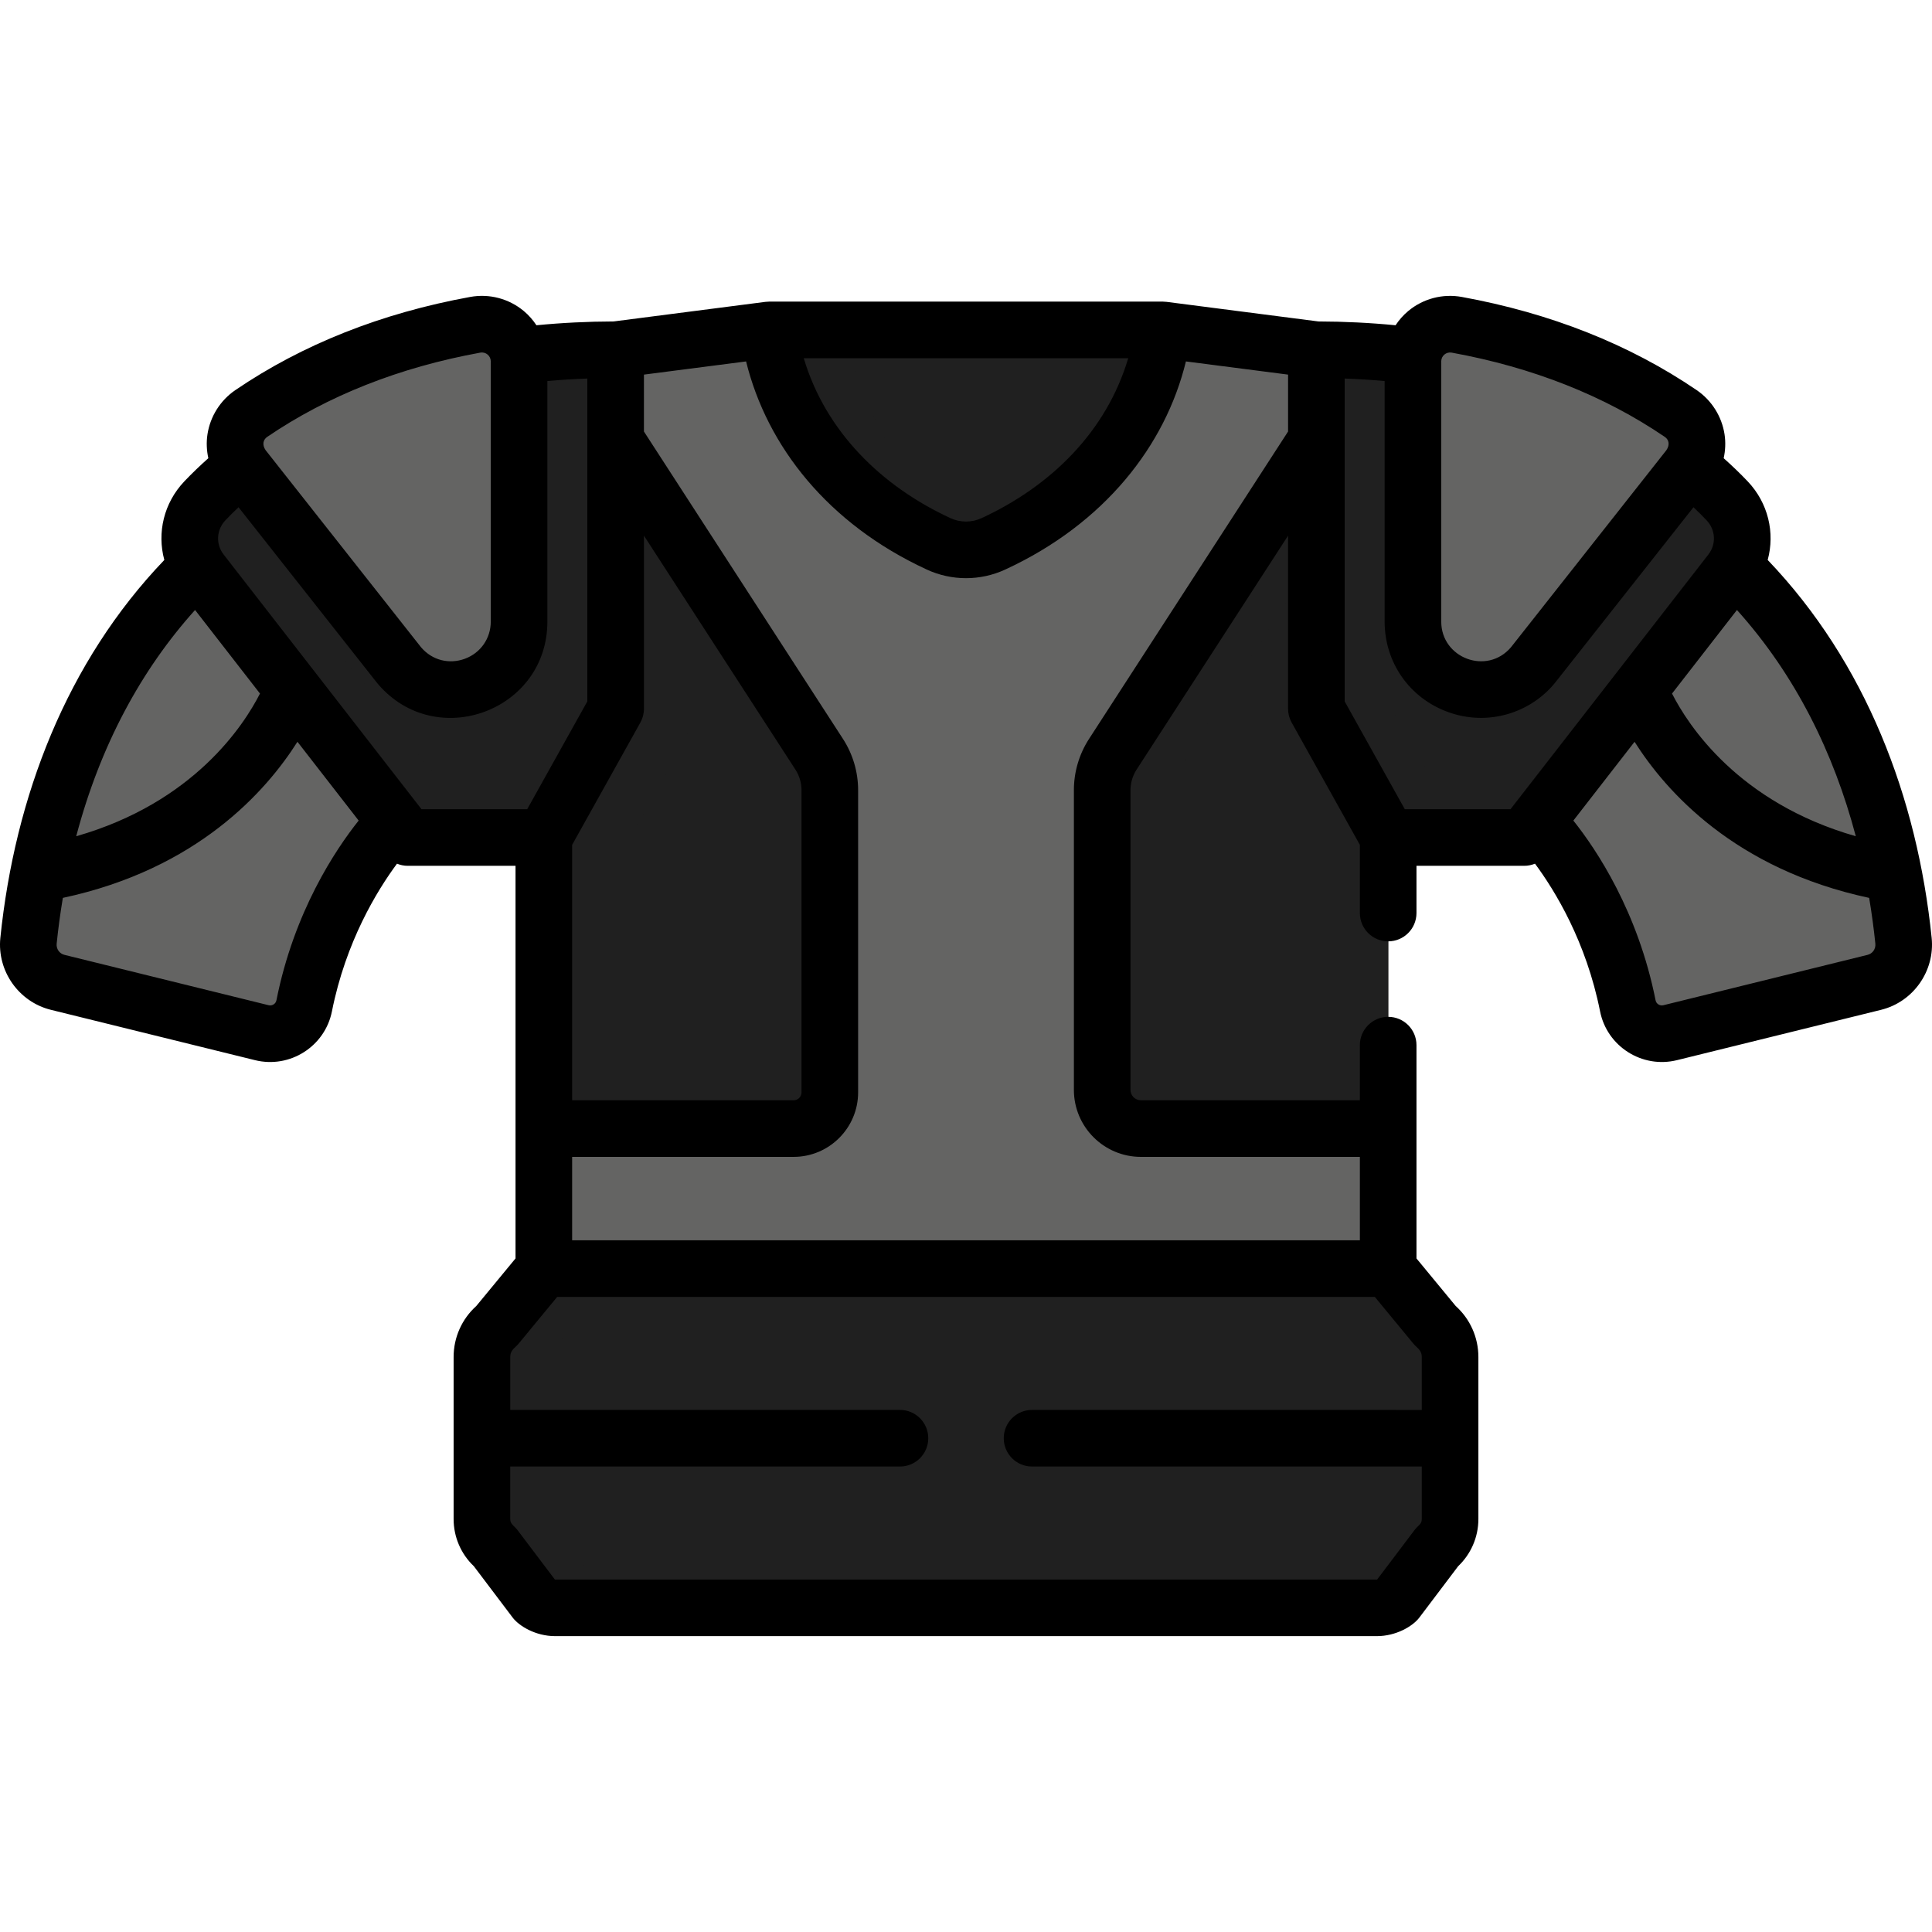 <?xml version="1.0"?>
<svg xmlns="http://www.w3.org/2000/svg" xmlns:xlink="http://www.w3.org/1999/xlink" version="1.1" id="Capa_1" x="0px" y="0px" viewBox="0 0 512 512" style="enable-background:new 0 0 512 512;" xml:space="preserve" width="512px" height="512px" class=""><g><path style="fill:#202020" d="M248.764,147.274c4.612,2.251,9.927,2.251,14.538,0c42.243-20.619,44.898-59.902,44.898-59.902  H203.867C203.867,87.372,206.522,126.655,248.764,147.274z" data-original="#707487" class="" data-old_color="#707487"/><path style="fill:#202020" d="M224.443,87.372h-20.576c0,0,2.655,39.284,44.898,59.902c4.612,2.251,9.927,2.251,14.538,0  c1.032-0.504,2.034-1.022,3.019-1.547C226.977,124.756,224.443,87.372,224.443,87.372z" data-original="#5E6377" class="" data-old_color="#5E6377"/><path style="fill:#646463" d="M80.643,265.505c6.182-31.051,24.14-48.837,24.14-48.837L52.331,149.15  c-32.313,31.502-42.018,72.587-44.743,99.101c-0.524,5.095,2.767,9.801,7.741,11.027l54.087,13.338  C74.497,273.869,79.62,270.639,80.643,265.505z" data-original="#D8DCE5" class="" data-old_color="#D8DCE5"/><path style="fill:#646463" d="M27.588,254.751c2.479-24.129,10.747-60.322,36.565-90.381L52.33,149.15  c-32.314,31.502-42.018,72.587-44.743,99.101c-0.523,5.095,2.767,9.801,7.741,11.027l15.156,3.737  C28.4,260.894,27.265,257.898,27.588,254.751z" data-original="#C3C8D1" class="" data-old_color="#C3C8D1"/><path style="fill:#646463" d="M52.33,149.149c-25.751,25.104-37.136,56.287-42.081,81.338c53.147-9.021,67.36-48.797,67.36-48.797  l0,0L52.33,149.149z" data-original="#E4EAF8" class="active-path" data-old_color="#E4EAF8"/><path style="fill:#646463" d="M52.33,149.149c-22.523,21.957-36.012,50.602-42.081,81.338c8.704-1.477,16.356-3.783,23.081-6.599  c5.277-19.244,14.571-40.596,30.824-59.518L52.33,149.149z" data-original="#D8DCE5" class="" data-old_color="#D8DCE5"/><path style="fill:#646463" d="M350.885,184.769l-2-92.147l-40.684-5.249c0,0-2.655,37.175-44.898,56.688  c-4.612,2.13-9.927,2.13-14.538,0c-42.243-19.512-44.898-56.688-44.898-56.688l-40.684,5.249l-2,92.147l-17.029,34.122v117.246  c3.199,0,220.562,0,223.761,0V218.891L350.885,184.769z" data-original="#E4EAF8" class="active-path" data-old_color="#E4EAF8"/><path style="fill:#646463" d="M163.183,92.621l-2,92.147l-17.03,34.122v23.002v94.244h19.765V227.513l17.943-32.174  c0.867-1.554,1.322-3.305,1.322-5.084V90.04L163.183,92.621z" data-original="#D8DCE5" class="" data-old_color="#D8DCE5"/><path style="fill:#202020" d="M380.418,351.297l-12.503-15.16c-3.199,0-220.562,0-223.761,0l-12.503,15.16  c-2.47,2.034-3.901,5.066-3.901,8.267v42.948c0,2.851,1.249,5.558,3.418,7.408l10.714,14.176c1.467,1.251,3.331,1.938,5.258,1.938  c3.112,0,214.676,0,217.787,0c1.927,0,3.792-0.687,5.258-1.938l10.714-14.176c2.169-1.85,3.418-4.558,3.418-7.408v-42.948  C384.319,356.363,382.888,353.331,380.418,351.297z" data-original="#707487" class="" data-old_color="#707487"/><path style="fill:#202020" d="M151.168,409.921c-2.169-1.85-3.418-4.558-3.418-7.408v-42.948c0-3.2,1.431-6.232,3.901-8.267  l12.503-15.16h-20.001l-12.503,15.16c-2.47,2.034-3.901,5.066-3.901,8.267v42.948c0,2.851,1.249,5.558,3.418,7.408l10.714,14.176  c1.467,1.251,3.331,1.938,5.259,1.938h20.001c-1.927,0-3.792-0.687-5.259-1.938L151.168,409.921z" data-original="#5E6377" class="" data-old_color="#5E6377"/><path style="fill:#646463" d="M431.425,265.505c-6.182-31.051-24.14-48.837-24.14-48.837l52.451-67.517  c32.313,31.502,42.018,72.587,44.743,99.101c0.524,5.095-2.767,9.801-7.741,11.027l-54.087,13.338  C437.569,273.869,432.447,270.639,431.425,265.505z" data-original="#D8DCE5" class="" data-old_color="#D8DCE5"/><path style="fill:#646463" d="M421.271,198.663l-13.986,18.003c0,0,17.956,17.786,24.14,48.837  c1.022,5.134,6.145,8.365,11.229,7.11l12.109-2.986C450.255,247.744,440.796,221.451,421.271,198.663z" data-original="#C3C8D1" class="" data-old_color="#C3C8D1"/><path style="fill:#646463" d="M459.737,149.149c25.751,25.104,37.136,56.287,42.081,81.338  c-53.147-9.021-67.36-48.797-67.36-48.797l0,0L459.737,149.149z" data-original="#E4EAF8" class="active-path" data-old_color="#E4EAF8"/><path style="fill:#202020" d="M127.748,381.086v21.426c0,2.851,1.249,5.558,3.418,7.408l10.714,14.176  c1.467,1.251,3.331,1.938,5.258,1.938c3.112,0,214.676,0,217.787,0c1.927,0,3.792-0.687,5.258-1.938l10.714-14.176  c2.169-1.85,3.418-4.558,3.418-7.408v-21.426H127.748z" data-original="#5E6377" class="" data-old_color="#5E6377"/><path style="fill:#202020" d="M130.434,409.223c3.13,3.288,10.543,14.399,12.403,15.566c1.284,0.805,2.771,1.245,4.302,1.245  h20.001c-1.927,0-3.792-0.687-5.259-1.938l-10.714-14.176c-2.169-1.85-3.418-4.558-3.418-7.408v-21.426h-20.001v21.426  C127.748,405.113,128.852,407.574,130.434,409.223z" data-original="#505668" class="" data-old_color="#505668"/><path style="fill:#202020" d="M350.885,187.769l-2-71.254l-53.947,83.314c-1.837,2.836-2.814,6.143-2.814,9.523v79.424  c0,5.662,4.59,10.253,10.253,10.253h65.537v-77.136L350.885,187.769z" data-original="#F9B428" class="" data-old_color="#F9B428"/><path style="fill:#202020" d="M312.125,288.774V209.35c0-3.379,0.977-6.686,2.813-9.523l34.776-53.708l-0.831-29.606  l-53.947,83.314c-1.836,2.836-2.813,6.143-2.813,9.523v79.424c0,5.662,4.59,10.253,10.253,10.253h20.001  C316.715,299.027,312.125,294.437,312.125,288.774z" data-original="#ED9D0F" class="" data-old_color="#ED9D0F"/><path style="fill:#202020" d="M163.183,116.515l-2,71.254l-17.029,34.122v77.136h66.193c5.3,0,9.597-4.296,9.597-9.597v-80.08  c0-3.379-0.977-6.686-2.814-9.523L163.183,116.515z" data-original="#F9B428" class="" data-old_color="#F9B428"/><path style="fill:#202020" d="M163.183,116.515l-2,71.254l-17.03,34.122v77.136h19.765V233.38c0-3.847,0.983-7.63,2.857-10.99  l15.086-27.051c0.867-1.555,1.322-3.305,1.322-5.085v-42.851L163.183,116.515z" data-original="#ED9D0F" class="" data-old_color="#ED9D0F"/><path style="fill:#202020" d="M137.464,94.203c0.076,0.492,0.128,0.989,0.128,1.494v68.509c0,17.804-21.747,24.778-31.91,11.86  l-41.251-52.306c-0.06-0.077-0.11-0.159-0.168-0.237c-4.035,3.273-7.325,6.401-9.93,9.139c-4.928,5.181-5.359,13.17-0.972,18.816  l51.063,65.73c2.295,2.955,5.827,4.683,9.57,4.683h30.159l19.029-34.122V92.621C153.978,92.621,145.425,93.195,137.464,94.203z" data-original="#707487" class="" data-old_color="#707487"/><path style="fill:#202020" d="M124.426,217.207l-51.063-65.73c-3.903-5.025-3.982-11.899-0.482-17.004l-8.45-10.714  c-0.06-0.077-0.11-0.159-0.168-0.237c-4.036,3.273-7.325,6.401-9.93,9.139c-4.928,5.181-5.359,13.17-0.972,18.816l51.063,65.73  c2.295,2.955,5.828,4.683,9.57,4.683h20.001C130.253,221.891,126.721,220.162,124.426,217.207z" data-original="#5E6377" class="" data-old_color="#5E6377"/><path style="fill:#202020" d="M374.604,94.203c-0.076,0.492-0.128,0.989-0.128,1.494v68.509c0,7.492,4.396,14.446,11.364,17.197  c7.241,2.859,15.256,0.865,20.301-5.038c0.084-0.098,0.165-0.198,0.245-0.299l41.251-52.305c0.06-0.077,0.11-0.159,0.168-0.237  c4.035,3.273,7.326,6.401,9.93,9.139c4.928,5.181,5.359,13.17,0.972,18.816l-50.896,65.515c-2.401,3.09-6.095,4.898-10.009,4.898  h-29.887l-17.775-31.872c-0.823-1.475-1.255-3.136-1.255-4.825V92.621C358.089,92.621,366.642,93.195,374.604,94.203z" data-original="#707487" class="" data-old_color="#707487"/><path style="fill:#202020" d="M368.886,185.193V93.567c-6.304-0.608-12.961-0.946-20.001-0.946v92.571  c0,1.689,0.432,3.35,1.255,4.825l17.775,31.872h20.001l-17.775-31.872C369.318,188.543,368.886,186.882,368.886,185.193z" data-original="#5E6377" class="" data-old_color="#5E6377"/><g>
	<path style="fill:#646463" d="M134.374,87.755c-2.358-1.968-5.448-2.783-8.479-2.235c-22.561,4.108-42.599,12.047-59.558,23.595   c-4.95,3.37-6.01,10.249-2.299,14.954l41.252,52.307c10.581,13.366,32.802,5.873,32.802-11.698V95.696   C138.092,92.619,136.736,89.725,134.374,87.755z" data-original="#E4EAF8" class="active-path" data-old_color="#E4EAF8"/>
	<path style="fill:#646463" d="M450.131,116.091c-0.435-2.824-2.039-5.367-4.401-6.977c-16.959-11.548-36.997-19.485-59.559-23.595   c-3.029-0.548-6.119,0.267-8.478,2.235c-2.362,1.97-3.717,4.864-3.717,7.941v68.982c0,7.828,4.744,14.636,12.088,17.345   c7.547,2.785,15.531,0.431,20.456-5.332c0.088-0.103,0.174-0.209,0.259-0.315l41.251-52.306   C449.8,121.822,450.566,118.915,450.131,116.091z" data-original="#E4EAF8" class="active-path" data-old_color="#E4EAF8"/>
</g><g>
	<path style="fill:#646463" d="M125.132,176.689c-0.087-0.103-0.173-0.208-0.256-0.313l-41.252-52.307   c-3.708-4.701-2.654-11.582,2.299-14.954c14.156-9.639,30.464-16.752,48.585-21.233c-0.047-0.04-0.087-0.086-0.135-0.125   c-2.358-1.968-5.448-2.783-8.479-2.235c-22.561,4.108-42.599,12.047-59.558,23.595c-4.95,3.37-6.01,10.249-2.299,14.954   l41.252,52.307c5.419,6.845,15.684,9.186,24.106,3.983C127.821,179.367,126.375,178.144,125.132,176.689z" data-original="#D8DCE5" class="" data-old_color="#D8DCE5"/>
	<path style="fill:#646463" d="M393.716,164.677V95.696c0-3,1.296-5.82,3.55-7.786c-3.628-0.9-7.323-1.704-11.096-2.391   c-3.029-0.548-6.119,0.267-8.478,2.235c-2.362,1.97-3.717,4.864-3.717,7.941v68.982c0,7.828,4.744,14.636,12.088,17.345   c5.506,2.032,11.401,1.384,16.267-1.713C397.004,176.98,393.716,171.186,393.716,164.677z" data-original="#D8DCE5" class="" data-old_color="#D8DCE5"/>
</g><path d="M468.456,148.396c1.961-7.198,0.154-15.094-5.318-20.847c-1.981-2.083-4.113-4.125-6.345-6.12  c0.454-2.069,0.553-4.219,0.226-6.345c-0.729-4.736-3.42-9-7.382-11.697c-17.772-12.102-38.714-20.409-62.25-24.696  c-5.072-0.917-10.253,0.445-14.208,3.746c-1.313,1.094-2.42,2.371-3.34,3.76c-6.673-0.651-13.52-0.992-20.437-1.009l-40.273-5.196  c-0.134-0.017-0.843-0.062-0.96-0.062H203.834c-0.134,0-0.836,0.046-0.96,0.062l-40.272,5.196  c-6.918,0.017-13.765,0.358-20.438,1.009c-0.92-1.389-2.027-2.665-3.339-3.76c-3.954-3.301-9.136-4.668-14.216-3.746  c-23.529,4.285-44.471,12.594-62.245,24.695c-3.961,2.698-6.651,6.962-7.38,11.699c-0.327,2.126-0.227,4.275,0.227,6.343  c-2.234,1.997-4.366,4.04-6.345,6.121c-5.471,5.752-7.279,13.649-5.318,20.847C17.705,175.364,3.942,211.091,0.092,248.541  c-0.9,8.771,4.862,16.971,13.405,19.076l54.088,13.339c9.262,2.281,18.53-3.65,20.379-12.929  c3.681-18.484,11.941-31.984,17.244-39.142c0.886,0.36,1.839,0.563,2.821,0.563h28.59c0,10.487,0,94.023,0,104.051l-10.39,12.598  c-3.833,3.452-6.016,8.336-6.016,13.523c0,4.557,0,38.401,0,42.948c0,4.743,1.942,9.245,5.359,12.492l10.29,13.615  c1.673,2.21,6.038,4.916,11.243,4.916h217.79c5.01,0,9.464-2.565,11.243-4.916l10.29-13.615c3.311-3.145,5.358-7.605,5.358-12.492  c0-4.547,0-38.391,0-42.948c0-5.188-2.183-10.072-6.016-13.523L375.381,333.5v-56.529c0-4.143-3.357-7.5-7.5-7.5s-7.5,3.357-7.5,7.5  v14.612h-58.037c-1.518,0-2.752-1.234-2.752-2.752v-79.423c0-1.937,0.557-3.82,1.609-5.446l40.15-62.006v45.87  c0,1.278,0.327,2.536,0.95,3.653l18.079,32.419v18.07c0,4.143,3.357,7.5,7.5,7.5s7.5-3.357,7.5-7.5v-12.521h28.59  c0.981,0,1.933-0.202,2.819-0.562c5.308,7.163,13.566,20.661,17.246,39.141c1.847,9.28,11.121,15.209,20.379,12.929l54.086-13.339  c8.544-2.105,14.308-10.307,13.407-19.076C508.079,211.278,494.454,175.594,468.456,148.396z M298.992,94.931  c-5.766,19.4-20.422,33.858-38.869,42.378c-2.619,1.211-5.626,1.211-8.246,0c-18.391-8.496-33.107-23.043-38.872-42.378  C213.007,94.931,298.992,94.931,298.992,94.931z M169.701,191.48c0.623-1.117,0.95-2.375,0.95-3.653v-45.87l40.15,62.006  c1.053,1.626,1.609,3.51,1.609,5.446v80.079c0,1.155-0.94,2.096-2.097,2.096h-58.691v-67.686L169.701,191.48z M70.807,115.784  c16.03-10.914,35.036-18.429,56.483-22.334c1.486-0.267,2.768,0.89,2.768,2.304v68.982c0,4.44-2.691,8.303-6.856,9.84  c-4.097,1.512-8.612,0.478-11.614-3.035l-41.18-52.214C69.35,117.794,69.806,116.467,70.807,115.784z M51.694,161.656  c13.303,17.123,10.679,13.746,17.202,22.143c-4.255,8.373-17.538,28.898-48.698,37.813C26.605,197.4,37.51,177.426,51.694,161.656z   M73.254,265.098c-0.187,0.937-1.133,1.526-2.076,1.293l-54.088-13.339c-1.345-0.331-2.217-1.584-2.073-2.978  c0.394-3.831,0.929-7.894,1.64-12.126c35.627-7.614,53.896-28.281,62.169-41.367l16.221,20.88  C88.869,225.217,77.931,241.612,73.254,265.098z M111.702,214.448l-1.027-1.322l-0.002-0.003L59.249,146.93  c-2.112-2.723-1.909-6.525,0.487-9.044c1.107-1.165,2.268-2.32,3.476-3.461l36.568,46.368c0.139,0.175,0.28,0.349,0.41,0.5  c15.339,17.951,44.868,7.147,44.868-16.559v-63.755c3.483-0.313,7.021-0.535,10.591-0.665v16.258v69.304l-15.935,28.572  L111.702,214.448L111.702,214.448z M364.346,343.694l10.253,12.433c0.912,1.11,2.188,1.604,2.188,3.494v14.022H273.503  c-4.143,0-7.501,3.357-7.501,7.501s3.357,7.5,7.501,7.5h103.283v13.926c0,1.403-0.927,1.598-1.901,2.886l-9.926,13.134  c-0.021,0.002-0.042,0.003-0.063,0.003H147.107c-0.021,0-0.043-0.001-0.063-0.003l-9.926-13.134  c-0.876-1.157-1.902-1.506-1.902-2.886v-13.926H238.5c4.143,0,7.501-3.357,7.501-7.5s-3.357-7.501-7.501-7.501H135.216v-14.022  c0-1.88,1.257-2.365,2.188-3.494l10.254-12.433H364.346z M341.352,114.356l-52.742,81.453c-2.628,4.061-4.018,8.764-4.018,13.6  v79.423c0,9.789,7.965,17.753,17.753,17.753h58.037v22.107h-208.76v-22.107h58.692c9.428,0,17.098-7.669,17.098-17.097v-80.079  c0-4.836-1.39-9.539-4.018-13.6l-52.743-81.453V99.275l27.07-3.493c5.554,22.547,21.747,43.033,47.723,55.077  c0.048,0.022,0.093,0.046,0.141,0.068c6.622,3.06,14.214,3.06,20.83,0c0.024-0.011,0.047-0.023,0.071-0.034  c26.198-12.122,42.371-32.811,47.794-55.111l27.071,3.493v15.081H341.352z M460.309,161.656  c15.539,17.274,25.653,37.879,31.496,59.956c-31.182-8.919-44.46-29.464-48.7-37.811  C453.716,170.144,451.057,173.566,460.309,161.656z M381.945,95.754c0-1.454,1.32-2.567,2.761-2.305  c21.454,3.906,40.46,11.422,56.488,22.335c1,0.679,1.466,2.003,0.398,3.544l-41.106,52.122l-0.079,0.097  c-6.374,7.458-18.463,2.866-18.463-6.813V95.754H381.945z M400.301,214.448h-28.014l-15.935-28.572v-69.304v-16.258  c3.569,0.13,7.105,0.352,10.591,0.665v63.755c0,10.792,6.541,20.178,16.662,23.912c10.835,4.002,22.236,0.175,28.638-7.88  l36.547-46.342c1.207,1.141,2.368,2.296,3.477,3.462c2.396,2.519,2.599,6.322,0.483,9.046  C438.591,165.16,413.194,197.85,400.301,214.448z M494.911,253.052l-54.086,13.339c-0.945,0.234-1.89-0.357-2.076-1.292v-0.001  c-4.676-23.487-15.616-39.88-21.793-47.636l16.221-20.88c8.273,13.086,26.542,33.753,62.169,41.368  c0.711,4.232,1.246,8.296,1.64,12.126C497.129,251.468,496.257,252.721,494.911,253.052z" data-original="#000000" class=""/></g> </svg>
